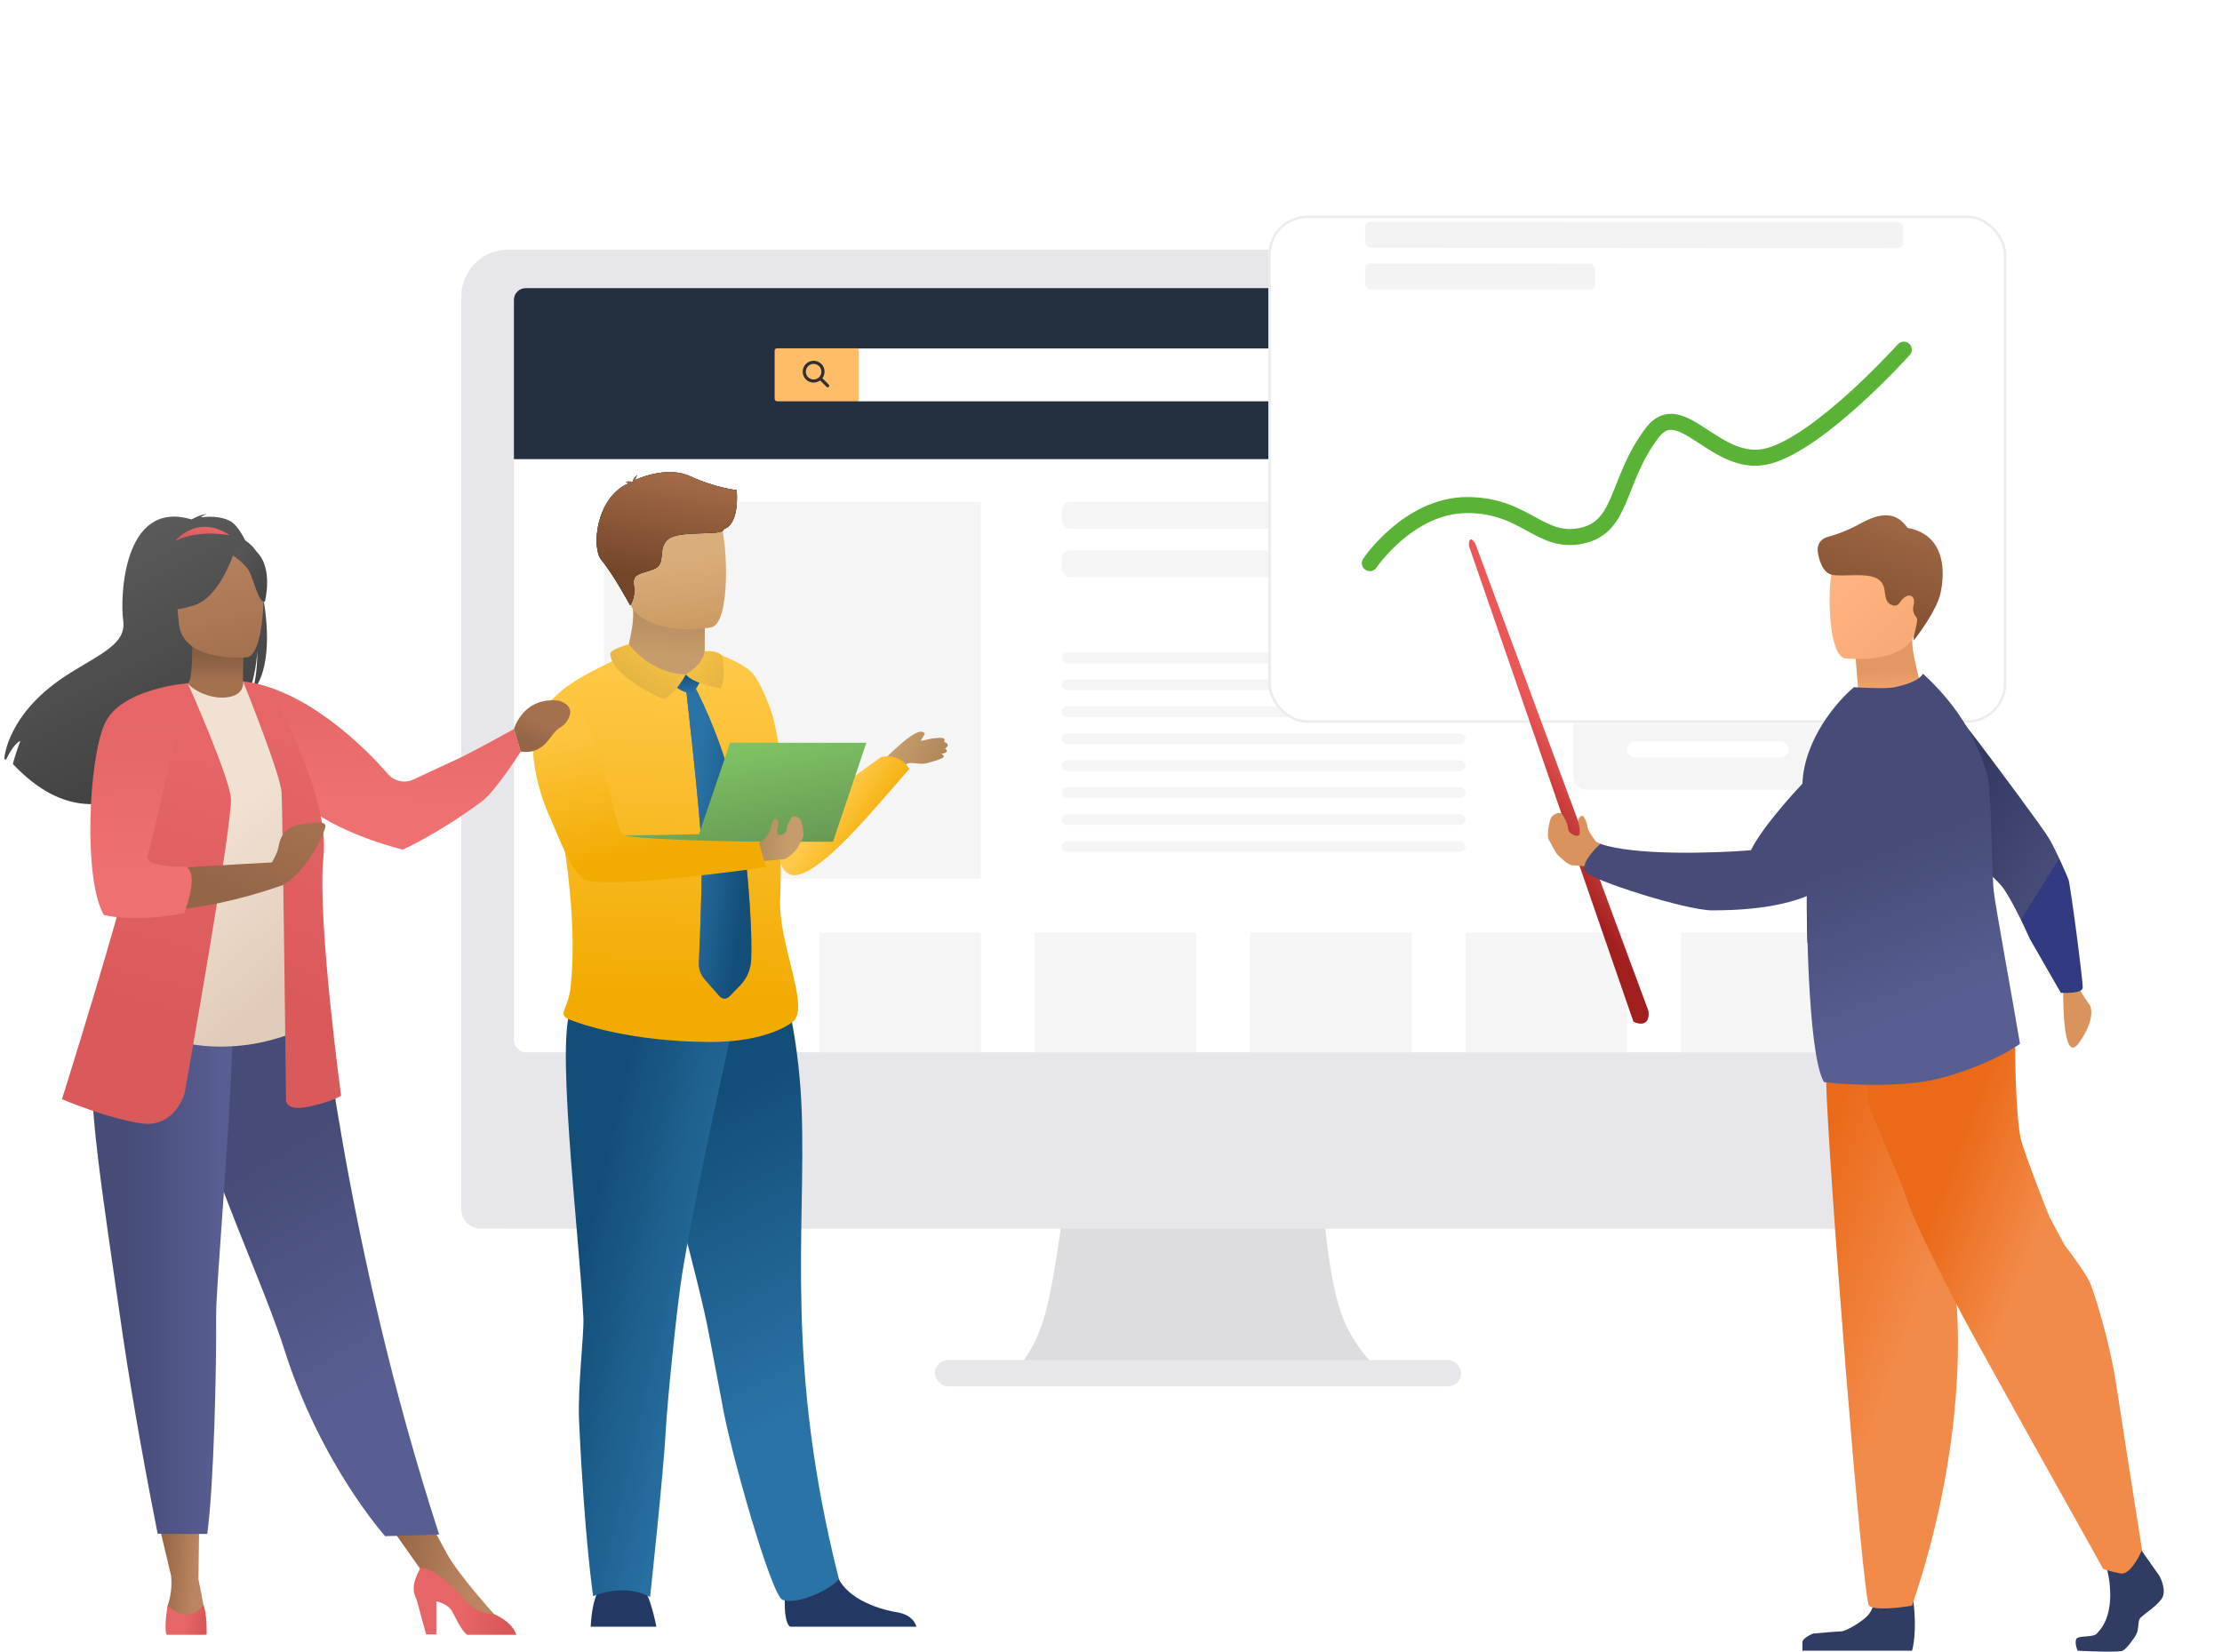 <svg width="534" height="397" viewBox="0 0 534 397" fill="none" xmlns="http://www.w3.org/2000/svg">
    <path fill-rule="evenodd" clip-rule="evenodd" d="M255.336 292.129H318.22C318.22 292.129 319.428 308.877 322.873 317.112C326.318 325.346 332.194 330.066 332.194 330.066H243.658C243.658 330.066 248.561 324.921 250.952 316.666C253.342 308.41 255.336 292.129 255.336 292.129Z" fill="#DDDDE0"/>
    <rect x="224.687" y="326.905" width="126.48" height="6.323" rx="3.162" fill="#E7E7EB"/>
    <path fill-rule="evenodd" clip-rule="evenodd" d="M465 71.287C465 65.052 459.945 59.998 453.71 59.998H122.146C115.911 59.998 110.856 65.052 110.856 71.287V239.658C110.856 239.659 110.856 239.659 110.855 239.659C110.855 239.659 110.854 239.659 110.854 239.66V269.998C110.854 269.998 110.855 269.999 110.855 269.999C110.856 269.999 110.856 269.999 110.856 270V283.999C110.856 290.234 115.911 295.289 122.146 295.289H453.71C459.945 295.289 465 290.234 465 283.999V71.287Z" fill="#E7E7EB"/>
    <path fill-rule="evenodd" clip-rule="evenodd" d="M464.999 274.965C464.999 268.73 459.945 263.675 453.71 263.675H122.146C115.91 263.675 110.856 268.73 110.856 274.965V290.606C110.856 290.606 110.856 290.607 110.855 290.607C110.855 290.607 110.854 290.607 110.854 290.607C110.854 290.645 110.855 290.683 110.856 290.72C110.856 293.244 112.934 295.29 115.458 295.29C115.485 295.29 115.511 295.291 115.538 295.291H460.314C460.341 295.291 460.368 295.29 460.395 295.29C462.938 295.29 464.999 293.228 464.999 290.685V274.965Z" fill="#E7E7EB"/>
    <rect x="123.504" y="69.563" width="328.848" height="183.365" rx="2.822" fill="white"/>
    <rect x="228.059" y="137.78" width="185.927" height="4.484" rx="0.58" fill="white"/>
    <rect x="289.697" y="147.493" width="124.288" height="4.484" rx="0.58" fill="white"/>
    <path d="M123.504 72.083C123.504 70.524 124.768 69.261 126.326 69.261H449.529C451.088 69.261 452.351 70.524 452.351 72.083V110.36H123.504V72.083Z" fill="#242F3F"/>
    <rect x="205.716" y="83.76" width="164.424" height="12.702" rx="0.58" fill="white"/>
    <rect x="349.961" y="83.76" width="20.179" height="12.702" rx="0.58" fill="#FFBD69"/>
    <path fill-rule="evenodd" clip-rule="evenodd" d="M359.302 87.123C358.064 87.123 357.061 88.126 357.061 89.364V89.364C357.061 90.603 358.064 91.606 359.302 91.606V91.606C360.541 91.606 361.544 90.603 361.544 89.364V89.364C361.544 88.126 360.541 87.123 359.302 87.123V87.123Z" stroke="#2F302F" stroke-width="0.753" stroke-linecap="square"/>
    <path d="M361.172 91.233L362.666 92.727" stroke="#2F302F" stroke-width="0.753" stroke-linecap="round" stroke-linejoin="round"/>
    <rect x="196.965" y="140.388" width="225.029" height="4.457" rx="1.215" fill="white"/>
    <rect x="197.093" y="149.301" width="143.745" height="4.457" rx="1.215" fill="white"/>
    <rect x="153.862" y="133.703" width="29.778" height="26.739" rx="1.215" fill="white"/>
    <rect x="197.027" y="176.478" width="225.029" height="4.457" rx="1.215" fill="white"/>
    <rect x="197.027" y="185.389" width="142.857" height="4.457" rx="1.215" fill="white"/>
    <rect x="153.798" y="169.793" width="29.778" height="26.739" rx="1.215" fill="white"/>
    <rect x="145.118" y="120.624" width="90.6" height="90.585" fill="#F5F5F5"/>
    <rect x="145.118" y="224.149" width="38.829" height="28.778" fill="#F5F5F5"/>
    <rect x="196.891" y="224.149" width="38.829" height="28.778" fill="#F5F5F5"/>
    <rect x="248.662" y="224.149" width="38.829" height="28.778" fill="#F5F5F5"/>
    <rect x="300.434" y="224.149" width="38.829" height="28.778" fill="#F5F5F5"/>
    <rect x="352.205" y="224.149" width="38.829" height="28.778" fill="#F5F5F5"/>
    <rect x="403.977" y="224.149" width="38.829" height="28.778" fill="#F5F5F5"/>
    <rect x="255.134" y="156.857" width="97.072" height="2.588" rx="1.294" fill="#F5F5F5"/>
    <rect x="378.091" y="151.681" width="64.715" height="3.882" rx="1.941" fill="#F5F5F5"/>
    <rect x="378.091" y="159.446" width="64.715" height="3.882" rx="1.941" fill="#F5F5F5"/>
    <rect x="378.092" y="132.269" width="25.886" height="6.471" rx="2.075" fill="#F5F5F5"/>
    <rect x="378.091" y="170.444" width="64.715" height="19.411" rx="3.113" fill="#F5F5F5"/>
    <rect x="391.034" y="178.209" width="38.829" height="3.882" rx="1.941" fill="white"/>
    <rect x="255.134" y="120.623" width="97.072" height="6.471" rx="2.075" fill="#F5F5F5"/>
    <rect x="255.134" y="132.269" width="77.657" height="6.471" rx="2.075" fill="#F5F5F5"/>
    <rect x="255.134" y="163.328" width="97.072" height="2.588" rx="1.294" fill="#F5F5F5"/>
    <rect x="255.134" y="169.798" width="97.072" height="2.588" rx="1.294" fill="#F5F5F5"/>
    <rect x="255.134" y="176.268" width="97.072" height="2.588" rx="1.294" fill="#F5F5F5"/>
    <rect x="255.134" y="182.74" width="97.072" height="2.588" rx="1.294" fill="#F5F5F5"/>
    <rect x="255.134" y="189.208" width="97.072" height="2.588" rx="1.294" fill="#F5F5F5"/>
    <rect x="255.134" y="195.68" width="97.072" height="2.588" rx="1.294" fill="#F5F5F5"/>
    <rect x="255.134" y="202.149" width="97.072" height="2.588" rx="1.294" fill="#F5F5F5"/>
    <rect x="186.161" y="83.718" width="20.246" height="12.744" rx="0.581" fill="#FFBD69"/>
    <path fill-rule="evenodd" clip-rule="evenodd" d="M195.532 87.092C194.29 87.092 193.283 88.099 193.283 89.341V89.341C193.283 90.583 194.29 91.59 195.532 91.59V91.59C196.775 91.59 197.782 90.583 197.782 89.341V89.341C197.782 88.099 196.775 87.092 195.532 87.092V87.092Z" stroke="#2F302F" stroke-width="0.756" stroke-linecap="square"/>
    <path d="M197.408 91.215L198.908 92.715" stroke="#2F302F" stroke-width="0.756" stroke-linecap="round" stroke-linejoin="round"/>
    <g filter="url(#filter0_d_1568_5930)">
        <rect x="304.823" y="39" width="177.322" height="121.888" rx="9.367" fill="white"/>
        <rect x="305.116" y="39.293" width="176.736" height="121.302" rx="9.075" stroke="#ECECEC" stroke-width="0.585"/>
    </g>
    <rect x="328.053" y="53.318" width="129.398" height="6.242" rx="1.283" transform="rotate(0.038 328.053 53.318)" fill="#F3F3F3"/>
    <rect x="328.053" y="63.344" width="55.311" height="6.242" rx="1.283" transform="rotate(0.038 328.053 63.344)" fill="#F3F3F3"/>
    <path d="M329.205 135.365C329.205 135.365 338.584 121.397 352.621 121.397C366.658 121.397 370.107 130.931 380.133 128.77C390.159 126.609 388.346 115.548 397.059 104.025C404.014 94.827 412.434 113.009 425.045 109.588C437.656 106.167 457.53 84.043 457.53 84.043" stroke="#5AB237" stroke-width="3.849" stroke-linecap="round" stroke-linejoin="round"/>
    <path d="M446.311 162.708L446.445 164.385C446.445 164.385 446.444 169.665 452.091 170.014C457.738 170.366 462.313 169.919 461.857 165.88C461.118 162.779 459.85 157.979 459.618 155.386C459.532 154.422 459.512 153.395 459.581 152.226L448.733 152.786L445.589 153.628L446.311 162.708Z" fill="url(#paint0_linear_1568_5930)"/>
    <path d="M460.794 150.109C459.928 158.04 449.807 158.541 445.403 158.375C444.165 158.331 443.38 158.231 443.38 158.231C441.967 157.964 441.03 155.844 440.456 153.015C439.32 147.416 439.597 139.052 440.394 136.859C441.592 133.559 444.043 129.902 454.402 131.632C464.764 133.363 461.909 139.947 460.794 150.109Z" fill="url(#paint1_linear_1568_5930)"/>
    <path d="M440.094 138.112C442.955 138.782 448.799 137.441 451.42 139.254C454.041 141.068 451.935 144.537 454.847 145.499L454.859 145.503C455.447 145.698 456.1 145.488 456.451 144.976C457.16 143.941 458.17 142.888 459.189 143.216C460.026 143.486 460.145 144.532 459.865 145.577C459.628 146.456 459.785 147.41 460.36 148.117C460.61 148.422 460.782 148.766 460.745 149.125C460.607 150.433 460.092 152.162 459.922 153.038L459.924 153.944C459.924 153.944 464.27 148.474 465.94 144.018C466.75 141.857 469.647 128.914 458.413 126.889C454.678 121.37 449.152 124.761 446.277 126.277C443.473 127.755 440.864 128.625 439.084 129.107C437.619 129.505 436.664 130.91 436.832 132.42C437.069 134.536 438.035 137.532 440.094 138.112Z" fill="url(#paint2_linear_1568_5930)"/>
    <path d="M498.664 235.496C498.664 235.496 499.34 237.576 502.306 241.727C502.306 241.727 503.917 244.653 499.607 250.699C495.297 256.745 495.849 236.191 495.849 236.191L498.664 235.496Z" fill="#D9935C"/>
    <path d="M518.914 378.719L513.874 371.563L508.583 370.982L505.943 376.294C506.632 377.325 507.447 381.711 507.033 385.425C506.517 390.067 504.682 391.767 503.934 392.646C503.171 393.544 500.318 393.162 499.285 393.677C498.458 394.09 498.941 395.913 499.285 396.772C502.557 396.944 509.306 397.185 510.133 396.772C511.166 396.257 512.838 393.776 513.232 393.162C514.133 391.756 513.675 389.882 514.265 389.035C514.845 388.205 517.881 386.456 519.431 384.393C520.671 382.742 519.603 379.923 518.914 378.719Z" fill="#303C62"/>
    <path d="M448.662 388.519C449.902 387.281 450.212 385.94 450.212 385.424L452.278 382.33C454.172 379.579 458.27 375.83 459.51 382.845C460.75 389.86 460.026 395.053 459.51 396.772L433.165 396.772L433.165 394.709C433.165 393.884 434.887 392.99 435.748 392.646C437.642 392.474 441.637 392.13 442.463 392.13C443.496 392.13 447.112 390.067 448.662 388.519Z" fill="#303C62"/>
    <path d="M492.557 201.746C491.074 199.166 480.557 185.09 475.484 178.374L466.909 167.292L460.021 185.094L461.84 196.589L476.063 208.397C476.887 208.969 479.017 210.662 480.941 212.859C482.865 215.056 486.346 222.354 487.845 225.728L495.265 238.632C496.983 238.747 500.44 238.668 500.522 237.433C500.626 235.889 497.538 212.419 497.091 211.355C496.645 210.291 494.412 204.972 492.557 201.746Z" fill="url(#paint3_linear_1568_5930)"/>
    <path d="M459.509 385.94C472.32 348.389 471.39 316.994 469.324 305.99L479.655 279.684L471.907 255.441L449.178 243.061C445.562 241.858 438.434 243.474 438.847 259.567C439.363 279.684 447.628 384.393 449.178 385.94C450.418 387.178 456.582 386.456 459.509 385.94Z" fill="url(#paint4_linear_1568_5930)"/>
    <path d="M485.855 274.526C484.615 270.399 484.305 257.676 484.305 251.83L481.722 248.22L464.159 248.22L450.728 250.283C450.04 253.55 448.662 260.702 448.662 263.178C448.662 266.273 456.411 282.263 457.96 287.421C459.51 292.579 466.742 307.022 471.391 315.791C475.11 322.806 495.669 359.634 505.484 377.172C506.001 377.344 507.55 377.791 509.617 378.203C511.683 378.616 513.921 374.593 514.782 372.529C513.233 362.729 509.823 341.065 508.583 332.812C507.034 322.496 503.418 311.148 502.385 308.569C501.558 306.506 497.908 301.52 496.186 299.285L492.57 292.579C490.848 288.281 487.094 278.652 485.855 274.526Z" fill="url(#paint5_linear_1568_5930)"/>
    <path d="M354.551 130.651L396.166 243.004C396.579 246.718 393.927 246.271 392.55 245.583L353.001 131.166C353.001 128.691 354.034 129.791 354.551 130.651Z" fill="url(#paint6_linear_1568_5930)"/>
    <path d="M381.508 198.702C381.508 199.527 382.886 201.453 383.574 202.313L385.641 203.344L386.674 205.923L383.574 208.502C382.025 208.33 378.719 207.986 377.892 207.986C376.859 207.986 374.793 205.923 374.276 205.407C373.863 204.995 372.727 202.828 372.21 201.797C371.693 201.281 372.21 197.671 372.727 196.639C373.243 195.608 374.793 195.092 375.309 195.608C375.826 196.123 376.859 198.186 376.859 199.218C376.859 200.25 378.925 201.281 379.442 200.765C379.855 200.353 379.614 198.874 379.442 198.186C378.925 196.639 379.959 195.951 380.475 196.123C380.819 196.639 381.508 197.877 381.508 198.702Z" fill="#D9935C"/>
    <path d="M448.199 200.795C447.785 201.62 436.814 213.288 434.231 215.351C434.153 217.953 434.299 224.566 434.377 226.605C438.042 224.483 448.715 199.763 448.199 200.795Z" fill="url(#paint7_linear_1568_5930)"/>
    <path d="M455.377 165.174C457.03 164.762 460.773 164.022 462.15 161.958C473.514 172.275 476.556 182.712 477.589 186.323C478.622 189.933 478.622 209.534 479.139 214.176C479.552 217.89 483.734 240.577 485.456 250.894C481.496 253.817 470.667 258.845 461.576 260.083C452.484 261.321 442.291 260.599 438.33 260.083C434.221 252.902 434.231 216.316 434.231 215.397L434.231 215.385C431.181 216.653 427.999 217.271 427.999 217.271C423.418 218.34 417.668 218.818 411.469 218.818C405.27 218.818 382.542 211.597 380.992 209.534C379.752 207.883 382.886 204.376 384.608 202.828C392.873 205.717 412.158 205.064 420.767 204.376C423.867 198.186 432.648 188.902 433.165 188.386C433.578 177.657 441.602 168.441 445.562 165.174C448.145 165.346 453.724 165.587 455.377 165.174Z" fill="url(#paint8_linear_1568_5930)"/>
    <path d="M189.919 391.008C187.68 389.641 188.954 379.454 188.954 379.454C188.954 379.454 199.39 371.113 200.826 377.499C202.261 383.885 210.74 386.752 215.567 387.534C218.898 388.073 219.929 389.917 220.25 391.008L189.919 391.008Z" fill="#233862"/>
    <path d="M188.049 384.533C185.375 383.526 175.31 348.209 173.496 337.069C173.275 335.709 170.907 323.56 170.483 321.221C170.153 319.4 169.71 317.279 169.177 314.926C168.363 311.343 167.348 307.217 166.219 302.793C163.054 290.359 159.019 275.575 156.238 263.806C161.231 252.621 167.628 242.831 173.496 239.489C177.683 239.999 181.72 240.771 184.71 241.419C187.093 242.818 188.872 244.013 190.195 245.034C190.659 247.353 191.337 251.222 191.885 256.203C192.238 259.463 192.536 263.201 192.675 267.289C193.669 296.297 188.592 327.818 201.536 379.268C201.898 380.7 192.19 386.093 188.049 384.533Z" fill="url(#paint9_linear_1568_5930)"/>
    <path d="M169.363 154.731L169.354 156.541C169.354 156.541 169.848 162.199 162.873 163.025C155.898 163.852 150.617 160.817 150.806 156.452C151.434 153.072 152.123 150.75 152.171 147.952C152.189 146.913 152.116 145.81 151.923 144.564L165.435 144.294L169.415 144.944L169.363 154.731Z" fill="url(#paint10_linear_1568_5930)"/>
    <path d="M170.939 150.815C170.939 150.815 152.349 154.026 150.526 142.426C148.703 130.826 145.076 123.426 156.87 120.887C168.664 118.346 171.67 122.41 173.222 126.134C174.771 129.858 175.729 149.681 170.939 150.815Z" fill="url(#paint11_linear_1568_5930)"/>
    <path d="M157.742 391.007C157.742 391.007 156.798 385.838 155.298 382.846C153.801 379.855 144.268 381.758 144.268 381.758C144.268 381.758 142.361 383.39 141.954 391.007L157.742 391.007Z" fill="#233862"/>
    <path d="M176.419 245.204C176.419 245.204 166.932 287.433 163.892 306.496C162.754 313.627 160.383 336.477 160.012 343.691C159.504 353.589 156.237 383.883 156.237 383.883C156.237 383.883 150.727 380.404 142.549 383.651C142.549 383.651 140.483 370.072 139.17 341.631C138.785 333.295 140.396 320.77 140.201 316.703C139.238 296.702 132.841 244.991 137.927 241.671C143.013 238.35 176.419 245.204 176.419 245.204Z" fill="url(#paint12_linear_1568_5930)"/>
    <path d="M177.056 117.808C177.056 117.808 171.905 117.27 165.889 114.477C161.009 112.21 154.707 114.377 152.655 115.375C152.717 115.054 152.861 114.616 153.183 114.184C153.183 114.184 152.257 114.797 152.098 115.685C152.004 115.75 151.958 115.797 151.982 115.812C151.982 115.812 150.958 115.597 150.288 115.873C150.288 115.873 150.752 115.821 150.909 116.119C150.925 116.151 150.951 116.178 150.98 116.203C143.168 119.673 142.114 131.717 144.518 134.577C147.407 138.018 151.441 145.489 151.441 145.489C151.441 145.489 152.796 143.741 152.336 140.768C151.877 137.799 153.785 138.062 157.08 136.809C160.374 135.559 157.767 131.721 160.679 129.516C163.593 127.312 173.999 128.951 173.915 127.2C177.833 125.916 177.045 118.201 177.056 117.808Z" fill="#233862"/>
    <path d="M177.056 117.808C177.056 117.808 171.905 117.27 165.889 114.477C161.009 112.21 154.707 114.377 152.655 115.375C152.717 115.054 152.861 114.616 153.183 114.184C153.183 114.184 152.257 114.797 152.098 115.685C152.004 115.75 151.958 115.797 151.982 115.812C151.982 115.812 150.958 115.597 150.288 115.873C150.288 115.873 150.752 115.821 150.909 116.119C150.925 116.151 150.951 116.178 150.98 116.203C143.168 119.673 142.114 131.717 144.518 134.577C147.407 138.018 151.441 145.489 151.441 145.489C151.441 145.489 152.796 143.741 152.336 140.768C151.877 137.799 153.785 138.062 157.08 136.809C160.374 135.559 157.767 131.721 160.679 129.516C163.593 127.312 173.999 128.951 173.915 127.2C177.833 125.916 177.045 118.201 177.056 117.808Z" fill="url(#paint13_linear_1568_5930)"/>
    <path d="M177.056 117.808C177.056 117.808 171.905 117.27 165.889 114.477C161.009 112.21 154.707 114.377 152.655 115.375C152.717 115.054 152.861 114.616 153.183 114.184C153.183 114.184 152.257 114.797 152.098 115.685C152.004 115.75 151.958 115.797 151.982 115.812C151.982 115.812 150.958 115.597 150.288 115.873C150.288 115.873 150.752 115.821 150.909 116.119C150.925 116.151 150.951 116.178 150.98 116.203C143.168 119.673 142.114 131.717 144.518 134.577C147.407 138.018 151.441 145.489 151.441 145.489C151.441 145.489 152.796 143.741 152.336 140.768C151.877 137.799 153.785 138.062 157.08 136.809C160.374 135.559 157.767 131.721 160.679 129.516C163.593 127.312 173.999 128.951 173.915 127.2C177.833 125.916 177.045 118.201 177.056 117.808Z" fill="url(#paint14_linear_1568_5930)"/>
    <path d="M173.543 157.589C171.117 157.387 169.242 157.402 169.181 157.402L169.179 157.405C169.179 157.405 165.167 169.615 150.803 156.452C148.28 160.119 125.91 164.777 129.305 180.318C130.104 183.969 133.607 191.763 134.201 195.012C138.237 217.032 137.921 230.022 137.134 237.186C136.522 242.776 134.201 243.34 136.276 244.827C136.276 244.827 140.315 246.636 147.872 248.2C153.491 249.362 161.05 250.397 170.339 250.456C185.114 250.549 190.708 245.461 190.708 245.461C194.62 241.639 186.883 226.598 187.501 215.743C187.82 210.173 187.47 191.106 187.415 182.344L187.42 182.34L187.431 182.328C187.431 182.328 186.953 174.603 184.563 168.848C183.83 167.082 182.397 163.569 180.912 161.895C178.698 159.398 173.543 157.589 173.543 157.589Z" fill="url(#paint15_linear_1568_5930)"/>
    <path d="M180.521 230.656C180.435 232.998 179.479 235.223 177.838 236.899L175.26 239.534C174.614 240.195 173.54 240.163 172.93 239.468L169.353 235.387C168.392 234.293 167.894 232.87 167.958 231.418C168.103 228.18 168.363 221.944 168.517 215.929C168.645 211.055 168.704 206.324 168.577 203.455C168.172 194.293 164.824 165.184 164.824 165.184L167.027 165.184C167.027 165.184 173.078 176.235 176.741 191.51C177.645 195.27 178.4 199.283 178.89 203.455C178.892 203.455 180.908 220.075 180.521 230.656Z" fill="#C65447"/>
    <path d="M180.521 230.656C180.435 232.998 179.479 235.223 177.838 236.899L175.26 239.534C174.614 240.195 173.54 240.163 172.93 239.468L169.353 235.387C168.392 234.293 167.894 232.87 167.958 231.418C168.103 228.18 168.363 221.944 168.517 215.929C168.645 211.055 168.704 206.324 168.577 203.455C168.172 194.293 164.824 165.184 164.824 165.184L167.027 165.184C167.027 165.184 173.078 176.235 176.741 191.51C177.645 195.27 178.4 199.283 178.89 203.455C178.892 203.455 180.908 220.075 180.521 230.656Z" fill="url(#paint16_linear_1568_5930)"/>
    <path d="M161.756 162.909L167.879 161.443C167.879 161.443 168.678 161.513 168.657 162.509C168.635 163.505 166.933 166.417 166.18 166.649C165.424 166.883 160.309 164.926 161.756 162.909Z" fill="url(#paint17_linear_1568_5930)"/>
    <path d="M146.651 157.096C146.603 156.144 151.125 154.825 151.125 154.825C151.125 154.825 156.299 161.99 164.821 162.116C164.821 162.116 162.393 166.837 159.528 168.06C159.531 168.06 146.933 162.757 146.651 157.096Z" fill="url(#paint18_linear_1568_5930)"/>
    <path d="M164.821 162.116C164.821 162.116 169.336 159.443 169.352 156.542C169.352 156.542 172.267 156.178 173.541 157.59C173.541 157.59 174.613 162.559 173.191 165.444C173.193 165.444 166.692 164.455 164.821 162.116Z" fill="url(#paint19_linear_1568_5930)"/>
    <path fill-rule="evenodd" clip-rule="evenodd" d="M222.22 176.327C220.543 173.715 212.41 182.739 204.867 190.111C199.666 195.196 202.855 202.948 209.209 194.239C212.186 190.158 216.009 186.52 217.172 184.346C218.156 182.507 220.649 184.013 222.669 183.456C223.856 183.128 226.674 182.405 226.785 181.891C226.896 181.377 226.199 181.232 226.199 181.232C226.199 181.232 227.592 180.93 227.567 180.538C227.541 180.146 227.119 179.902 227.119 179.902C227.119 179.902 227.841 179.526 227.778 179.044C227.715 178.562 226.85 178.308 226.85 178.308C226.85 178.308 227.297 177.807 226.785 177.512C226.273 177.216 225.523 177.411 224.963 177.42C223.663 177.44 222.035 178.026 221.356 178.061C221.064 178.076 222.352 176.533 222.22 176.327Z" fill="url(#paint20_linear_1568_5930)"/>
    <path d="M191.586 210.322C198.213 208.969 209.108 195.599 218.517 184.841C218.517 184.841 216.808 181.136 211.868 181.904C211.868 181.904 193.65 194.83 189.483 198.728C185.319 202.625 187.075 211.242 191.586 210.322Z" fill="url(#paint21_linear_1568_5930)"/>
    <path fill-rule="evenodd" clip-rule="evenodd" d="M208.211 178.533L175.46 178.533L167.987 200.515L150.231 200.835L150.4 201.303L167.408 202.323L200.186 202.323L208.211 178.533Z" fill="url(#paint22_linear_1568_5930)"/>
    <path d="M185.256 198.917C185.256 199.596 184.122 201.179 183.556 201.886L181.856 202.734L181.006 204.855L183.556 206.976C184.831 206.835 187.551 206.552 188.231 206.552C189.081 206.552 190.781 204.855 191.206 204.431C191.546 204.092 192.481 202.31 192.906 201.462C193.331 201.038 192.906 198.069 192.481 197.221C192.056 196.372 190.781 195.948 190.356 196.372C189.931 196.796 189.081 198.493 189.081 199.341C189.081 200.19 187.381 201.038 186.956 200.614C186.616 200.274 186.814 199.058 186.956 198.493C187.381 197.221 186.531 196.655 186.106 196.796C185.822 197.22 185.256 198.238 185.256 198.917Z" fill="url(#paint23_linear_1568_5930)"/>
    <path d="M129.635 170.952C126.709 174.912 127.832 186.828 131.936 195.939C134.341 201.276 136.637 208.025 140.038 211.152C143.439 214.278 184.066 208.44 184.066 208.44L182.365 202.323C182.365 202.323 152.1 201.966 149.719 200.624C147.339 199.282 142.578 162.56 132.606 168.165C131.42 168.997 130.396 169.924 129.635 170.952Z" fill="url(#paint24_linear_1568_5930)"/>
    <path d="M55.11 125.123C52.797 124.038 50.134 124.109 48.287 124.366C48.725 123.835 49.651 123.582 49.651 123.582C48.486 123.502 46.005 124.845 46.005 124.845C29.512 119.931 28.843 143.699 29.608 149.145C30.368 154.595 24.796 156.832 16.806 161.795C1.557 171.272 1.025 182.403 1.025 182.403C1.152 182.468 1.292 182.538 1.434 182.621C2.117 181.225 3.546 178.588 4.883 178.101C4.839 178.227 3.537 181.681 3.102 183.637C27.648 209.724 49.034 175.503 59.144 167.675C61.439 163.656 61.831 156.838 61.859 156.303C61.83 161.686 61.15 164.754 60.464 166.508C68.838 157.507 61.241 127.999 55.11 125.123Z" fill="url(#paint25_linear_1568_5930)"/>
    <path d="M43.587 152.226C43.587 152.226 39.688 147.011 38.486 142.388C37.629 139.087 38.362 126.543 50.973 127.354C50.973 127.354 54.625 127.427 58.208 129.46C61.061 131.075 65.275 134.717 61.754 145.888L60.905 149.635L43.587 152.226Z" fill="url(#paint26_linear_1568_5930)"/>
    <path d="M93.17 186C87.631 179.533 73.295 165.503 58.472 163.782L71.251 188.673C71.251 188.673 71.968 192.936 75.751 195.422C85.021 201.515 96.803 204.207 96.803 204.207C96.803 204.207 104.787 200.724 115.695 192.73C119.119 190.222 125.134 180.654 125.134 180.654L123.514 175.225C123.514 175.225 113.295 180.935 109.639 182.581C107.562 183.522 102.773 185.764 99.398 187.346C98.356 187.836 97.182 187.969 96.056 187.726C94.931 187.483 93.916 186.876 93.17 186Z" fill="url(#paint27_linear_1568_5930)"/>
    <path fill-rule="evenodd" clip-rule="evenodd" d="M102.746 379.598L90.645 362.452L100.178 360.098L107.46 373.542L107.46 373.542C110.111 378.412 118.736 387.984 118.736 387.984L118.759 389.848L115.384 390.29L103.274 378.92L102.746 379.598Z" fill="url(#paint28_linear_1568_5930)"/>
    <path d="M124.088 392.96H112.283C111.158 392.109 110.086 390.144 108.766 387.505C108.064 386.099 106.482 385.323 104.862 384.88V392.851H102.41L100.092 384.374C98.566 381.57 99.968 379.024 101.045 376.808C102.293 376.808 105.657 377.663 112.028 384.839C114.124 387.197 116.438 388.041 118.733 387.966C118.762 387.986 118.794 388.004 118.827 388.018C122.659 389.762 123.784 391.91 124.088 392.96Z" fill="url(#paint29_linear_1568_5930)"/>
    <path fill-rule="evenodd" clip-rule="evenodd" d="M41.123 378.768L37.067 361.691H47.923L47.691 379.56L47.69 379.56C47.695 379.584 48.7 384.602 49.228 387.508C49.756 390.421 48.605 390.86 43.929 390.773C39.253 390.687 40.295 385.937 40.295 385.937C41.074 383.632 41.356 381.188 41.123 378.768Z" fill="url(#paint30_linear_1568_5930)"/>
    <path d="M49.671 392.803C49.575 392.86 49.476 392.913 49.375 392.96H40.217C40.127 392.914 40.041 392.861 39.959 392.803C39.43 390.422 40.292 385.937 40.292 385.937C45.595 390.812 48.917 385.817 48.917 385.817C49.768 387.891 49.671 392.803 49.671 392.803Z" fill="url(#paint31_linear_1568_5930)"/>
    <path fill-rule="evenodd" clip-rule="evenodd" d="M99.311 369.036L105.54 368.845C82.636 298.415 76.534 234.343 76.534 234.343L38.807 234.043C39.842 243.424 40.955 252.208 44.806 265.582L44.806 265.582C45.004 266.28 45.215 266.988 45.428 267.708C45.458 267.809 45.492 267.907 45.528 268.002C45.921 269.064 46.77 270.356 47.64 271.68C48.605 273.148 49.596 274.654 50.015 275.925C52.84 284.493 56.355 293.232 59.743 301.658C62.284 307.978 64.755 314.121 66.81 319.883C67.082 320.648 67.345 321.399 67.598 322.136C67.825 322.799 68.04 323.452 68.243 324.097C76.984 351.898 92.561 369.242 92.561 369.242L92.562 369.242L99.311 369.036L99.311 369.036Z" fill="url(#paint32_linear_1568_5930)"/>
    <path fill-rule="evenodd" clip-rule="evenodd" d="M49.809 368.695C51.417 356.93 52.044 328.529 51.946 316.156C51.924 313.165 52.538 304.504 53.293 293.85C54.352 278.915 55.688 260.064 55.939 247.425L23.076 257.379C23.055 258.281 23.055 259.195 23.076 260.12C23.096 261.045 23.128 262.007 23.173 263.007C23.183 263.207 23.192 263.408 23.203 263.611L22.173 263.005C22.469 269.293 23.29 276.735 24.468 285.625C25.315 292 26.346 299.117 27.499 307.084C27.944 310.156 28.407 313.353 28.885 316.684C30.974 331.268 33.846 348.192 37.885 368.645C37.885 368.645 39.531 368.693 42.835 368.693C42.835 368.693 42.835 368.693 42.835 368.693C43.149 368.694 43.483 368.695 43.835 368.695H49.809Z" fill="url(#paint33_linear_1568_5930)"/>
    <path d="M59.255 169.035C59.307 169.057 54.148 171.738 50.255 170.677C46.603 169.68 44.218 164.948 44.255 164.937C45.8 164.63 46.246 162.504 46.213 153.374L46.914 153.513L58.666 155.838C58.666 155.838 58.4 159.538 58.392 163.021C58.407 165.949 58.584 168.724 59.255 169.035Z" fill="url(#paint34_linear_1568_5930)"/>
    <path d="M71.262 218.161C71.168 238.125 73.887 246.695 73.887 246.695C73.887 246.695 57.733 255.82 38.533 249.101C38.308 249.022 24.43 245.498 24.43 245.498C24.752 244.693 28.011 231.202 28.326 230.459C32.379 220.78 33.261 216.113 33.741 213.14C34.561 207.611 34.719 201.986 34.209 196.412C33.448 187.503 31.887 178.702 29.552 170.138C34.802 168.812 39.677 166.489 45.125 164.216C46.378 165.951 50.206 167.765 53.529 167.682C57.354 167.59 58.591 165.768 58.404 163.778C62.476 166.301 64.019 168.683 64.019 168.683C67.48 175.376 74.519 181.874 75.014 192.137C75.145 194.665 71.285 217.602 71.262 218.161Z" fill="url(#paint35_linear_1568_5930)"/>
    <path d="M58.408 163.782C58.408 163.782 67.408 186.023 67.674 190.526C67.941 195.028 68.736 264.131 68.736 264.131C68.736 264.131 68.207 267.307 74.297 265.983C80.386 264.66 81.976 263.336 81.976 263.336C81.976 263.336 76.16 220.707 77.739 205.897C79.318 191.088 65.555 166.886 65.555 166.886L58.408 163.782Z" fill="url(#paint36_linear_1568_5930)"/>
    <path d="M44.372 262.808C44.372 262.808 42.077 271.101 34.131 270.044C26.185 268.987 14.891 264.218 14.891 264.218C14.891 264.218 18.265 253.491 22.507 239.401C27.618 222.342 33.944 200.353 36.925 186.48C37.642 183.36 38.182 180.202 38.545 177.021L45.137 164.236C45.137 164.236 54.966 186.289 55.495 191.849C56.023 197.409 44.372 262.808 44.372 262.808Z" fill="url(#paint37_linear_1568_5930)"/>
    <path fill-rule="evenodd" clip-rule="evenodd" d="M45.137 164.236L36.441 191.021L33.647 209.325C38.455 208.764 59.038 207.639 65.318 207.303C65.966 206.27 66.729 204.808 66.984 203.329C67.456 200.589 68.922 198.557 72.744 198.054C76.565 197.552 78.211 197.499 78.2 198.575C78.189 199.651 75.076 207.176 69.575 211.667C68.534 212.517 67.698 212.941 67.026 213.07C41.675 221.758 25.836 218.589 25.836 218.589C20.808 209.587 23.057 184.977 23.057 184.977C25.191 174.726 28.637 170.283 28.637 170.283C34.153 167.498 45.114 164.236 45.137 164.236Z" fill="url(#paint38_linear_1568_5930)"/>
    <path d="M45.137 164.236C45.137 164.236 29.012 165.361 25.131 174.021C21.25 182.682 20.009 211.443 24.951 219.916C24.951 219.916 31.757 221.851 43.794 219.601L44.24 219.519C44.24 219.519 48.08 210.119 44.638 208.271C44.638 208.271 34.487 208.803 35.544 205.448C36.602 202.092 45.137 164.236 45.137 164.236Z" fill="url(#paint39_linear_1568_5930)"/>
    <path d="M123.514 175.224C123.514 175.224 125.707 167.318 134.388 168.435C135.386 168.75 138.3 169.912 136.436 173.031C135.063 175.329 134.471 174.156 132.311 177.234C130.151 180.312 127.811 181.024 125.126 180.653L123.514 175.224Z" fill="url(#paint40_linear_1568_5930)"/>
    <path d="M42.089 130.027C42.089 130.027 47.444 123.355 55.234 128.676C55.238 128.68 48.136 127.103 42.089 130.027Z" fill="url(#paint41_linear_1568_5930)"/>
    <path fill-rule="evenodd" clip-rule="evenodd" d="M42.656 146.445C42.771 147.485 42.885 148.573 42.975 149.707C43.751 159.468 59.402 157.981 59.402 157.981C63.452 157.347 63.923 140.806 62.872 137.61C62.125 135.342 60.781 132.889 56.51 132.139C55.647 134.745 52.373 143.528 46.893 145.403C45.262 145.961 43.852 146.28 42.656 146.445Z" fill="url(#paint42_linear_1568_5930)"/>
    <path d="M55.364 133.124C55.364 133.124 58.902 135.223 60.022 137.583C61.141 139.943 62.196 144.979 63.657 144.598C63.657 144.598 65.793 136.418 61.574 132.545C57.099 128.441 55.364 133.124 55.364 133.124Z" fill="url(#paint43_linear_1568_5930)"/>
    <defs>
        <filter id="filter0_d_1568_5930" x="253.5" y="0.508" width="279.969" height="224.534" filterUnits="userSpaceOnUse" color-interpolation-filters="sRGB">
            <feFlood flood-opacity="0" result="BackgroundImageFix"/>
            <feColorMatrix in="SourceAlpha" type="matrix" values="0 0 0 0 0 0 0 0 0 0 0 0 0 0 0 0 0 0 127 0" result="hardAlpha"/>
            <feOffset dy="12.831"/>
            <feGaussianBlur stdDeviation="25.662"/>
            <feColorMatrix type="matrix" values="0 0 0 0 0.114 0 0 0 0 0.129 0 0 0 0 0.176 0 0 0 0.16 0"/>
            <feBlend mode="normal" in2="BackgroundImageFix" result="effect1_dropShadow_1568_5930"/>
            <feBlend mode="normal" in="SourceGraphic" in2="effect1_dropShadow_1568_5930" result="shape"/>
        </filter>
        <linearGradient id="paint0_linear_1568_5930" x1="453.006" y1="170.322" x2="452.631" y2="161.421" gradientUnits="userSpaceOnUse">
            <stop stop-color="#FFB27D"/>
            <stop offset="1" stop-color="#E39763"/>
        </linearGradient>
        <linearGradient id="paint1_linear_1568_5930" x1="440.994" y1="145.346" x2="452.668" y2="157.461" gradientUnits="userSpaceOnUse">
            <stop stop-color="#FFB27D"/>
            <stop offset="1" stop-color="#F8AB77"/>
        </linearGradient>
        <linearGradient id="paint2_linear_1568_5930" x1="450.176" y1="117.357" x2="436.487" y2="157.43" gradientUnits="userSpaceOnUse">
            <stop stop-color="#A46B48"/>
            <stop offset="1" stop-color="#744629"/>
        </linearGradient>
        <linearGradient id="paint3_linear_1568_5930" x1="469.794" y1="194.566" x2="493.127" y2="209.162" gradientUnits="userSpaceOnUse">
            <stop stop-color="#353A63"/>
            <stop offset="1" stop-color="#464B78"/>
            <stop offset="1" stop-color="#323A82"/>
        </linearGradient>
        <linearGradient id="paint4_linear_1568_5930" x1="459.242" y1="321.289" x2="425.775" y2="308.901" gradientUnits="userSpaceOnUse">
            <stop stop-color="#F28B4A"/>
            <stop offset="1" stop-color="#EB6A19"/>
        </linearGradient>
        <linearGradient id="paint5_linear_1568_5930" x1="481.722" y1="319.193" x2="457.573" y2="310.065" gradientUnits="userSpaceOnUse">
            <stop stop-color="#F28B4A"/>
            <stop offset="1" stop-color="#EB6A19"/>
        </linearGradient>
        <linearGradient id="paint6_linear_1568_5930" x1="378.503" y1="182.778" x2="363.222" y2="194.016" gradientUnits="userSpaceOnUse">
            <stop stop-color="#EB5757"/>
            <stop offset="1" stop-color="#A21F1F"/>
        </linearGradient>
        <linearGradient id="paint7_linear_1568_5930" x1="436.237" y1="219.301" x2="450.445" y2="203.306" gradientUnits="userSpaceOnUse">
            <stop stop-color="#222437"/>
            <stop offset="1" stop-color="#464B78"/>
            <stop offset="1" stop-color="#12184B"/>
        </linearGradient>
        <linearGradient id="paint8_linear_1568_5930" x1="464.799" y1="242.18" x2="450.31" y2="204.322" gradientUnits="userSpaceOnUse">
            <stop stop-color="#585E91"/>
            <stop offset="1" stop-color="#464B78"/>
        </linearGradient>
        <linearGradient id="paint9_linear_1568_5930" x1="172.124" y1="263.751" x2="207.571" y2="330.39" gradientUnits="userSpaceOnUse">
            <stop stop-color="#134E78"/>
            <stop offset="1" stop-color="#2A73A7"/>
        </linearGradient>
        <linearGradient id="paint10_linear_1568_5930" x1="160.744" y1="141.782" x2="159.154" y2="157.582" gradientUnits="userSpaceOnUse">
            <stop stop-color="#AD8557"/>
            <stop offset="1" stop-color="#C69C6C"/>
        </linearGradient>
        <linearGradient id="paint11_linear_1568_5930" x1="164.589" y1="151.164" x2="162.661" y2="133.365" gradientUnits="userSpaceOnUse">
            <stop stop-color="#CC9B63"/>
            <stop offset="1" stop-color="#DAAE7B"/>
        </linearGradient>
        <linearGradient id="paint12_linear_1568_5930" x1="176.419" y1="307.864" x2="140.268" y2="299.366" gradientUnits="userSpaceOnUse">
            <stop stop-color="#2A73A7"/>
            <stop offset="1" stop-color="#134E78"/>
        </linearGradient>
        <linearGradient id="paint13_linear_1568_5930" x1="160.39" y1="113.552" x2="174.101" y2="141.605" gradientUnits="userSpaceOnUse">
            <stop stop-color="#474847"/>
            <stop offset="0.766" stop-color="#2F302F"/>
        </linearGradient>
        <linearGradient id="paint14_linear_1568_5930" x1="160.108" y1="112.992" x2="155.382" y2="138.744" gradientUnits="userSpaceOnUse">
            <stop stop-color="#A46B48"/>
            <stop offset="1" stop-color="#744629"/>
        </linearGradient>
        <linearGradient id="paint15_linear_1568_5930" x1="156.194" y1="153.035" x2="152.318" y2="238.979" gradientUnits="userSpaceOnUse">
            <stop offset="0.025" stop-color="#FFCA4B"/>
            <stop offset="1" stop-color="#F2AB01"/>
        </linearGradient>
        <linearGradient id="paint16_linear_1568_5930" x1="180.57" y1="200.266" x2="166.161" y2="198.445" gradientUnits="userSpaceOnUse">
            <stop stop-color="#134E78"/>
            <stop offset="1" stop-color="#2A73A7"/>
        </linearGradient>
        <linearGradient id="paint17_linear_1568_5930" x1="166.092" y1="161.675" x2="166.319" y2="166.904" gradientUnits="userSpaceOnUse">
            <stop stop-color="#134E78"/>
            <stop offset="1" stop-color="#2A73A7"/>
        </linearGradient>
        <linearGradient id="paint18_linear_1568_5930" x1="150.913" y1="165.314" x2="157.607" y2="155.707" gradientUnits="userSpaceOnUse">
            <stop stop-color="#E1B242"/>
            <stop offset="1" stop-color="#F7C244"/>
        </linearGradient>
        <linearGradient id="paint19_linear_1568_5930" x1="178.184" y1="162.19" x2="168.958" y2="154.791" gradientUnits="userSpaceOnUse">
            <stop stop-color="#E1B242"/>
            <stop offset="1" stop-color="#F7C244"/>
        </linearGradient>
        <linearGradient id="paint20_linear_1568_5930" x1="223.913" y1="189.487" x2="213.034" y2="183.86" gradientUnits="userSpaceOnUse">
            <stop stop-color="#AD8557"/>
            <stop offset="1" stop-color="#C69C6C"/>
        </linearGradient>
        <linearGradient id="paint21_linear_1568_5930" x1="198.562" y1="195.096" x2="209.839" y2="202.761" gradientUnits="userSpaceOnUse">
            <stop stop-color="#FFCA4B"/>
            <stop offset="1" stop-color="#F2AB01"/>
        </linearGradient>
        <linearGradient id="paint22_linear_1568_5930" x1="192.151" y1="202.323" x2="187.327" y2="178.115" gradientUnits="userSpaceOnUse">
            <stop stop-color="#699B55"/>
            <stop offset="1" stop-color="#7EC263"/>
        </linearGradient>
        <linearGradient id="paint23_linear_1568_5930" x1="179.99" y1="200.527" x2="189.598" y2="201.493" gradientUnits="userSpaceOnUse">
            <stop stop-color="#AD8557"/>
            <stop offset="1" stop-color="#C69C6C"/>
        </linearGradient>
        <linearGradient id="paint24_linear_1568_5930" x1="134.436" y1="176.786" x2="141.362" y2="208" gradientUnits="userSpaceOnUse">
            <stop stop-color="#FDC53F"/>
            <stop offset="1" stop-color="#F2AB01"/>
        </linearGradient>
        <linearGradient id="paint25_linear_1568_5930" x1="37.938" y1="122.374" x2="67.309" y2="181.301" gradientUnits="userSpaceOnUse">
            <stop stop-color="#5B5B5B"/>
            <stop offset="1" stop-color="#3E3E3E"/>
        </linearGradient>
        <linearGradient id="paint26_linear_1568_5930" x1="37.938" y1="122.374" x2="67.309" y2="181.301" gradientUnits="userSpaceOnUse">
            <stop stop-color="#5B5B5B"/>
            <stop offset="1" stop-color="#3E3E3E"/>
        </linearGradient>
        <linearGradient id="paint27_linear_1568_5930" x1="111.481" y1="164.74" x2="110.747" y2="193.411" gradientUnits="userSpaceOnUse">
            <stop stop-color="#E66667"/>
            <stop offset="1" stop-color="#EE7071"/>
        </linearGradient>
        <linearGradient id="paint28_linear_1568_5930" x1="90.645" y1="374.45" x2="113.19" y2="378.419" gradientUnits="userSpaceOnUse">
            <stop stop-color="#8F6041"/>
            <stop offset="1" stop-color="#BB8561"/>
        </linearGradient>
        <linearGradient id="paint29_linear_1568_5930" x1="108.941" y1="385.009" x2="122.307" y2="387.062" gradientUnits="userSpaceOnUse">
            <stop offset="0.208" stop-color="#E66667"/>
            <stop offset="1" stop-color="#D85758"/>
        </linearGradient>
        <linearGradient id="paint30_linear_1568_5930" x1="37.067" y1="375.52" x2="47.155" y2="376.325" gradientUnits="userSpaceOnUse">
            <stop stop-color="#8F6041"/>
            <stop offset="1" stop-color="#BB8561"/>
        </linearGradient>
        <linearGradient id="paint31_linear_1568_5930" x1="43.603" y1="389.444" x2="48.983" y2="390.193" gradientUnits="userSpaceOnUse">
            <stop offset="0.208" stop-color="#E66667"/>
            <stop offset="1" stop-color="#D85758"/>
        </linearGradient>
        <linearGradient id="paint32_linear_1568_5930" x1="61.989" y1="278.252" x2="92.937" y2="330.521" gradientUnits="userSpaceOnUse">
            <stop stop-color="#464B78"/>
            <stop offset="1" stop-color="#585E91"/>
        </linearGradient>
        <linearGradient id="paint33_linear_1568_5930" x1="29.906" y1="277.213" x2="52.732" y2="277.213" gradientUnits="userSpaceOnUse">
            <stop stop-color="#464B78"/>
            <stop offset="1" stop-color="#585E91"/>
        </linearGradient>
        <linearGradient id="paint34_linear_1568_5930" x1="51.991" y1="157.784" x2="51.991" y2="170.763" gradientUnits="userSpaceOnUse">
            <stop stop-color="#895F43"/>
            <stop offset="0.464" stop-color="#A4714F"/>
        </linearGradient>
        <linearGradient id="paint35_linear_1568_5930" x1="33.047" y1="211.994" x2="60.386" y2="243.384" gradientUnits="userSpaceOnUse">
            <stop offset="0.05" stop-color="#F1E1D3"/>
            <stop offset="1" stop-color="#E1CCB9"/>
        </linearGradient>
        <linearGradient id="paint36_linear_1568_5930" x1="66.714" y1="239.605" x2="90.29" y2="185.863" gradientUnits="userSpaceOnUse">
            <stop offset="0.009" stop-color="#DA595A"/>
            <stop offset="1" stop-color="#E66667"/>
        </linearGradient>
        <linearGradient id="paint37_linear_1568_5930" x1="29.207" y1="242.557" x2="45.485" y2="180.641" gradientUnits="userSpaceOnUse">
            <stop offset="0.009" stop-color="#DA595A"/>
            <stop offset="1" stop-color="#E66667"/>
        </linearGradient>
        <linearGradient id="paint38_linear_1568_5930" x1="40.558" y1="207.907" x2="60.788" y2="159.836" gradientUnits="userSpaceOnUse">
            <stop stop-color="#946647"/>
            <stop offset="0.427" stop-color="#A4714F"/>
        </linearGradient>
        <linearGradient id="paint39_linear_1568_5930" x1="37.74" y1="173.52" x2="38.428" y2="209.688" gradientUnits="userSpaceOnUse">
            <stop stop-color="#E66667"/>
            <stop offset="1" stop-color="#EE7071"/>
        </linearGradient>
        <linearGradient id="paint40_linear_1568_5930" x1="127.891" y1="178.2" x2="132.232" y2="167.106" gradientUnits="userSpaceOnUse">
            <stop stop-color="#946647"/>
            <stop offset="0.427" stop-color="#A4714F"/>
        </linearGradient>
        <linearGradient id="paint41_linear_1568_5930" x1="46.733" y1="129.46" x2="47.147" y2="126.801" gradientUnits="userSpaceOnUse">
            <stop offset="0.009" stop-color="#DA595A"/>
            <stop offset="1" stop-color="#E66667"/>
        </linearGradient>
        <linearGradient id="paint42_linear_1568_5930" x1="50.55" y1="135.23" x2="56.507" y2="158.83" gradientUnits="userSpaceOnUse">
            <stop stop-color="#B4805E"/>
            <stop offset="1" stop-color="#A4714F"/>
        </linearGradient>
        <linearGradient id="paint43_linear_1568_5930" x1="58.971" y1="131.516" x2="72.034" y2="140.074" gradientUnits="userSpaceOnUse">
            <stop stop-color="#555555"/>
            <stop offset="1" stop-color="#3E3E3E"/>
        </linearGradient>
    </defs>
</svg>